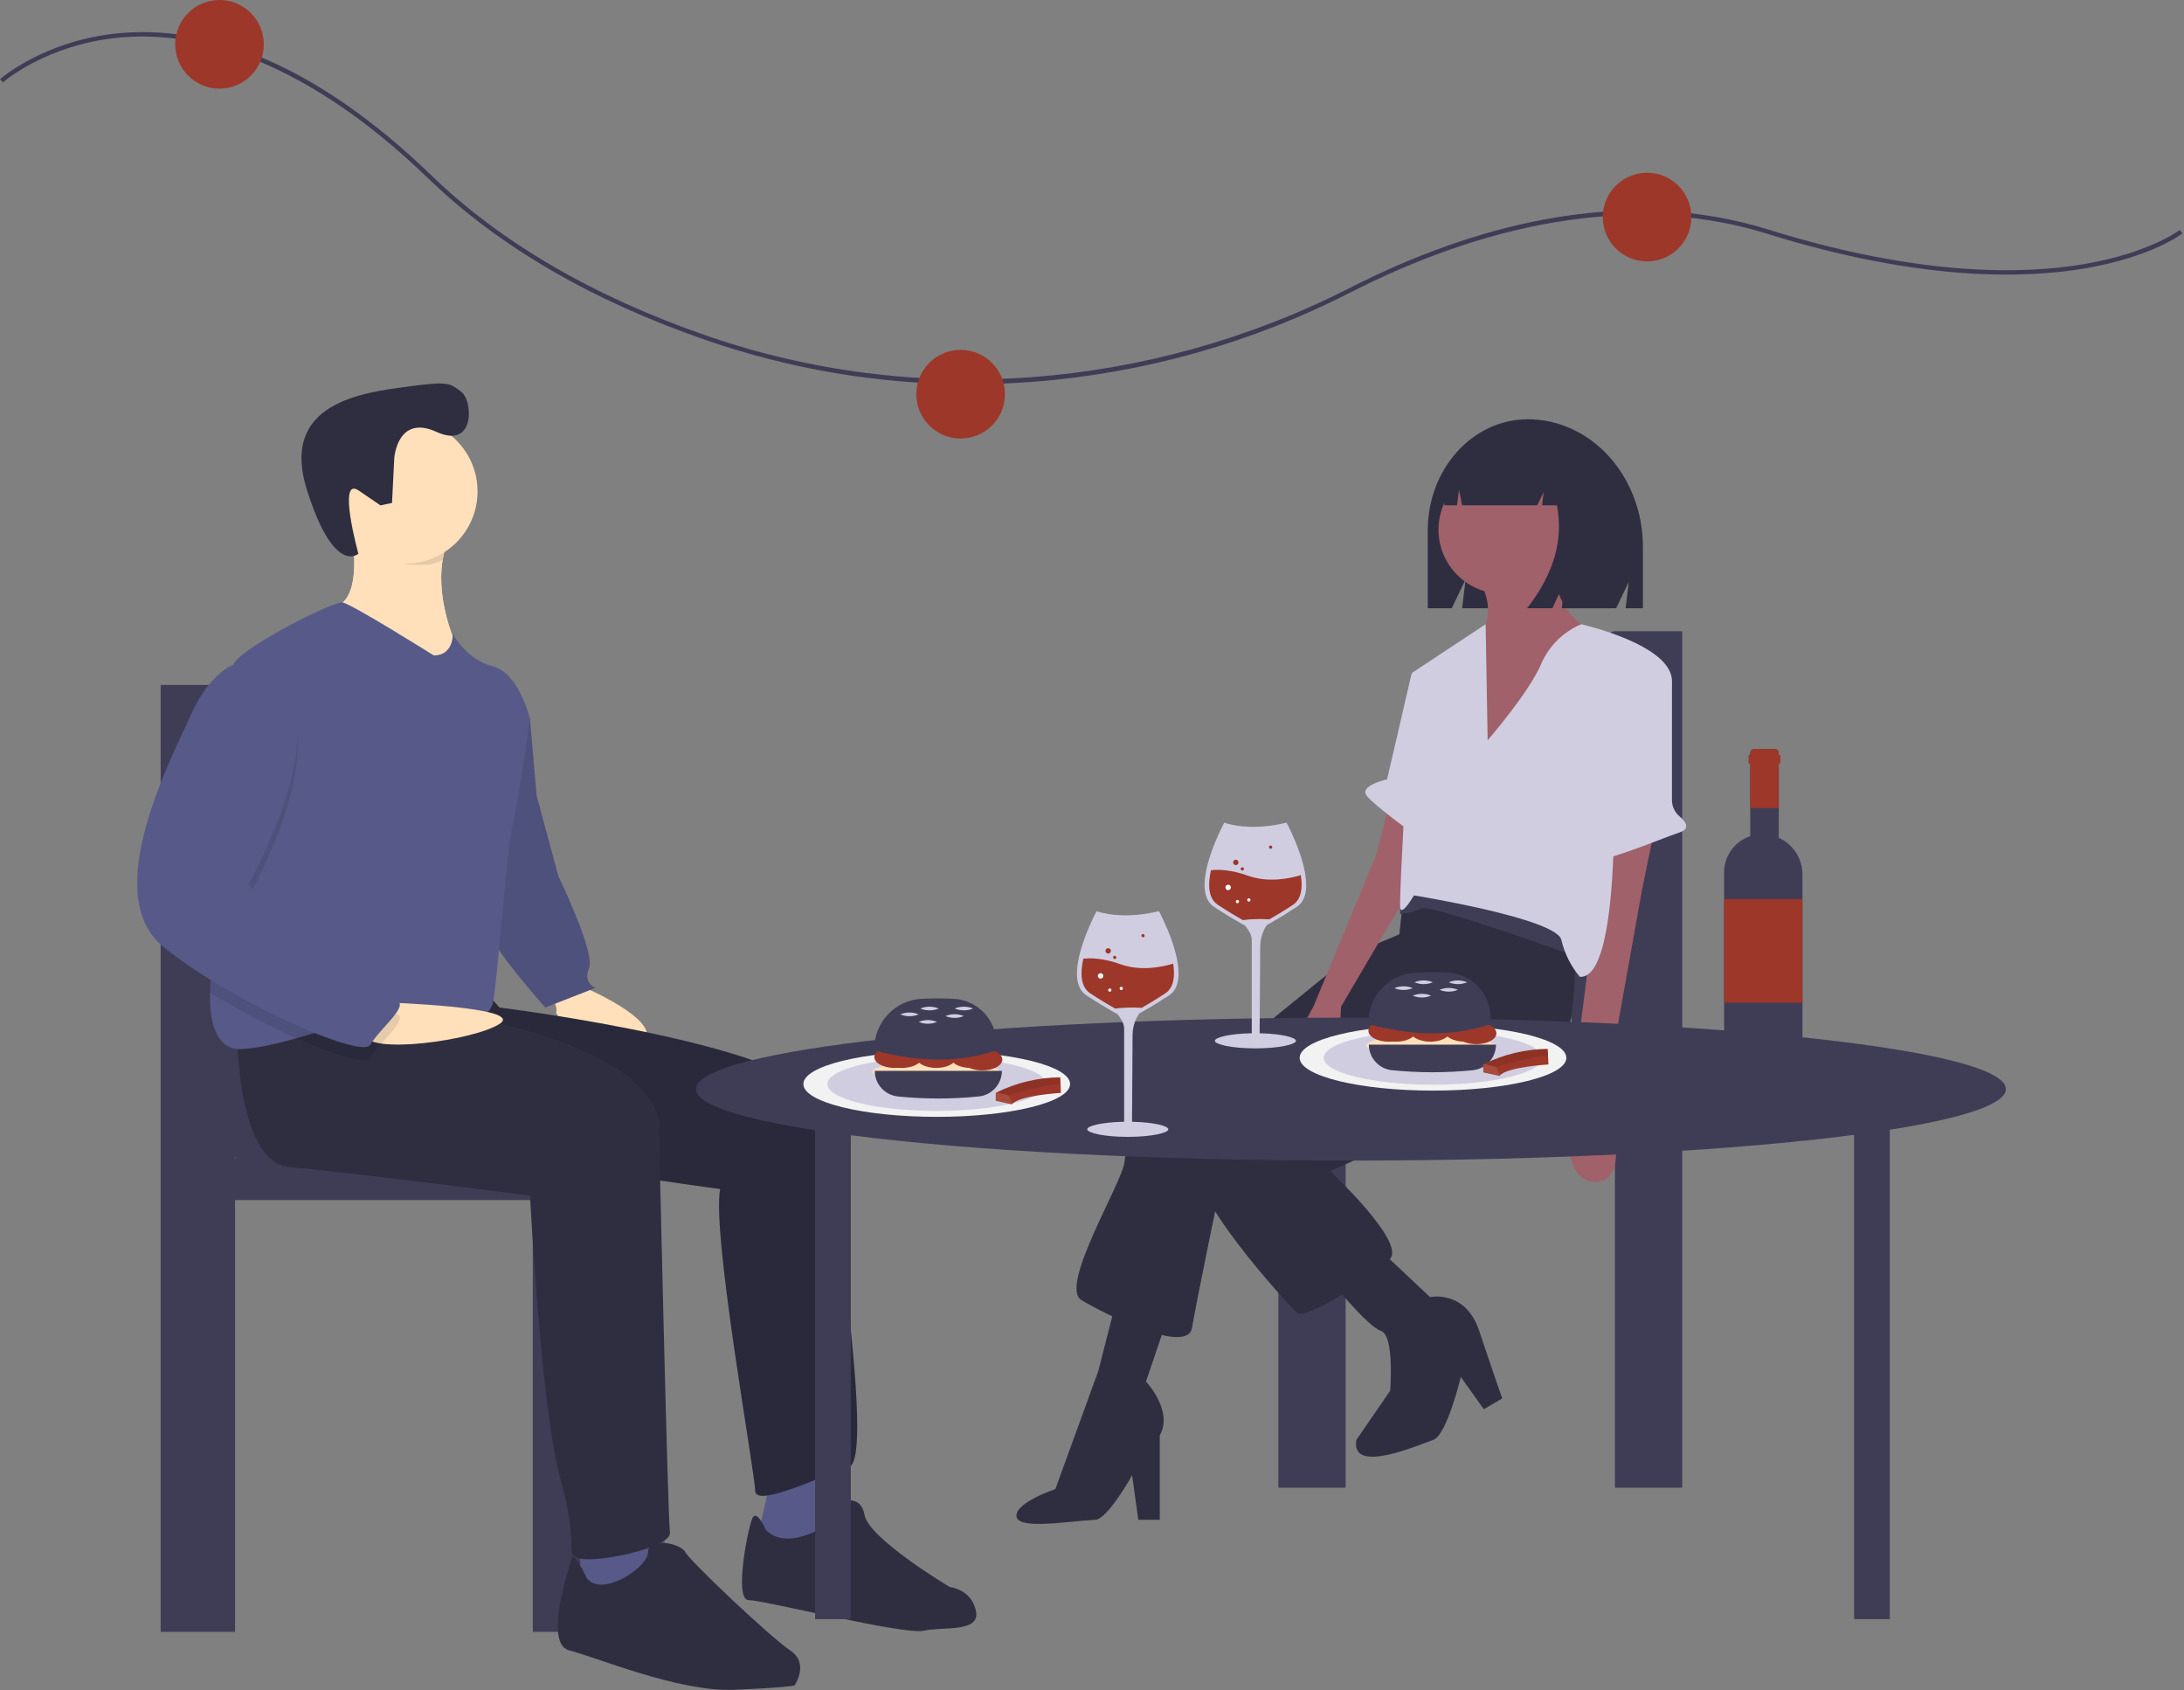 <svg width="999" height="773" viewBox="0 0 999 773" fill="none" xmlns="http://www.w3.org/2000/svg">
<rect x="0" y="0" width="999" height="773" fill="#808080" stroke="none"/>
<g clip-path="url(#clip0_150_740)">
<path d="M443.438 175.718C402.348 175.75 361.543 168.901 322.715 155.454C270.663 137.457 228.021 112.633 195.973 81.672C135.352 23.106 85.652 14.28 54.64 17.186C21.069 20.334 1.529 37.524 1.335 37.697L0 36.209C0.197 36.031 20.141 18.451 54.323 15.207C74.369 13.306 95.331 16.618 116.63 25.054C143.19 35.574 170.353 54.139 197.363 80.234C229.199 110.991 271.594 135.663 323.369 153.563C418.416 186.424 525.538 178.468 617.268 131.734C647.639 116.259 677.656 105.697 706.485 100.34C742.839 93.583 777.315 95.151 808.965 104.998C878.514 126.635 926.019 125.488 953.623 120.717C983.407 115.569 996.921 105.267 997.054 105.163L998.282 106.742C997.723 107.177 984.236 117.456 953.963 122.688C926.141 127.498 878.296 128.663 808.371 106.907C737.57 84.883 665.862 109.219 618.176 133.515C572.837 156.737 523.33 170.704 472.539 174.6C462.804 175.345 453.103 175.718 443.438 175.718Z" fill="#3F3D56"/>
<path d="M439.4 200.535C450.594 200.535 459.668 191.461 459.668 180.268C459.668 169.074 450.594 160 439.4 160C428.206 160 419.132 169.074 419.132 180.268C419.132 191.461 428.206 200.535 439.4 200.535Z" fill="#9D3729"/>
<path d="M753.4 119.535C764.594 119.535 773.668 110.461 773.668 99.268C773.668 88.074 764.594 79 753.4 79C742.207 79 733.132 88.074 733.132 99.268C733.132 110.461 742.207 119.535 753.4 119.535Z" fill="#9D3729"/>
<path d="M100.4 40.535C111.594 40.535 120.668 31.461 120.668 20.268C120.668 9.074 111.594 0 100.4 0C89.207 0 80.133 9.074 80.133 20.268C80.133 31.461 89.207 40.535 100.4 40.535Z" fill="#9D3729"/>
<path d="M584.744 484.482V680.309H615.534V501.725H738.696V680.309H769.486V288.655H738.696C728.493 288.655 712.832 341.794 712.832 395.19C712.832 435.438 717.532 469.93 724.216 484.482H584.744ZM738.696 484.482H738.396C738.497 484.263 738.596 484.032 738.696 483.804V484.482Z" fill="#3F3D56"/>
<path d="M698.845 191.728C673.571 191.728 653.083 214.466 653.083 242.515V278.15H664.042L670.388 264.947L668.801 278.15H739.248L745.016 266.147L743.574 278.15H751.506V250.17C751.506 217.894 727.929 191.728 698.845 191.728Z" fill="#2F2E41"/>
<path d="M646.409 424.554L618.312 436.496L520.672 515.872C517.082 520.284 514.881 525.662 514.35 531.326C513.647 540.457 484.145 588.224 494.681 594.546C505.218 600.868 543.15 619.834 545.257 607.19C547.365 594.546 558.604 540.457 558.604 540.457L652.731 456.164L646.409 424.554Z" fill="#2F2E41"/>
<path d="M536.126 596.653L524.184 631.775C524.184 631.775 536.828 645.122 530.506 656.361V694.995H520.672L517.862 674.624C517.862 674.624 506.661 694.738 501.004 694.995C489.144 695.535 465.658 699.753 464.955 693.431C464.253 687.109 482.74 680.946 482.74 680.946L502.409 626.858L510.838 593.843L536.126 596.653Z" fill="#2F2E41"/>
<path d="M719.464 415.422C719.464 415.422 725.786 477.237 707.522 488.477C689.259 499.716 608.478 535.54 608.478 535.54C608.478 535.54 642.898 567.853 635.873 575.58C628.849 583.307 597.239 604.38 593.024 600.165C588.809 595.951 541.746 545.375 547.365 529.218C552.985 513.062 630.956 460.379 630.956 460.379L640.088 427.364L642.897 400.671L672.4 381.705L719.464 415.422Z" fill="#2F2E41"/>
<path d="M687.281 271.501C703.454 271.501 716.565 258.391 716.565 242.218C716.565 226.045 703.454 212.934 687.281 212.934C671.108 212.934 657.998 226.045 657.998 242.218C657.998 258.391 671.108 271.501 687.281 271.501Z" fill="#A0616A"/>
<path d="M709.98 254.212C709.98 254.212 708.576 280.905 730.351 289.334C752.127 297.763 676.263 352.554 676.263 352.554V291.441C676.263 291.441 686.097 280.904 676.263 264.748L709.98 254.212Z" fill="#A0616A"/>
<path d="M756.693 379.598L751.074 406.993L734.215 501.121C734.215 501.121 748.264 541.16 729.298 540.457C710.332 539.755 719.464 496.906 719.464 496.906L729.298 418.935V388.73L756.693 379.598Z" fill="#A0616A"/>
<path d="M635.873 366.251L629.551 390.837L600.751 460.379C600.751 460.379 581.082 493.394 597.239 492.691C613.395 491.989 613.395 460.379 613.395 460.379L646.41 404.183V372.573L635.873 366.251Z" fill="#A0616A"/>
<path d="M630.956 571.365L654.136 593.141C654.136 593.141 670.293 589.629 676.615 608.594C682.937 627.56 687.151 639.502 687.151 639.502L678.722 644.419L668.185 629.668C668.185 629.668 661.863 656.361 655.541 658.468C649.219 660.575 617.609 674.624 620.419 658.468L635.873 635.99C635.873 635.99 637.98 610.702 631.658 608.594C625.336 606.487 608.478 585.414 608.478 585.414L630.956 571.365Z" fill="#2F2E41"/>
<path d="M720.577 437.198C720.577 437.198 654.547 413.315 650.333 415.422C647.195 416.808 643.854 417.676 640.438 417.99L640.498 408.398C640.498 408.398 662.274 400.671 674.216 405.588C686.157 410.505 722.684 432.281 722.684 432.281L720.577 437.198Z" fill="#3F3D56"/>
<path d="M680.478 338.505C680.478 338.505 699.444 316.729 705.064 303.383C708.619 295.292 715.145 288.874 723.295 285.456C723.295 285.456 765.474 294.953 764.771 311.812C764.069 328.671 738.078 354.661 738.078 354.661C738.078 354.661 741.591 448.086 722.625 446.681C718.534 441.799 715.647 436.025 714.195 429.823C712.088 419.988 646.761 409.452 646.761 409.452C646.761 409.452 641.141 419.286 640.439 415.071C639.736 410.857 646.058 307.597 646.058 307.597L679.556 285.456L680.478 338.505Z" fill="#D0CDE1"/>
<path d="M759.36 305.026L759.831 305.29C761.332 306.133 762.582 307.36 763.451 308.845C764.321 310.331 764.779 312.021 764.779 313.743L764.772 365.873C764.777 367.29 765.091 368.689 765.691 369.973C766.291 371.257 767.163 372.394 768.247 373.307C770.953 375.609 773.462 378.925 768.284 380.651C759.854 383.461 726.839 397.51 726.137 392.593C725.434 387.676 724.03 382.056 726.137 382.056C727.787 382.056 737.616 331.685 745.515 310.149C745.997 308.83 746.76 307.632 747.751 306.638C748.742 305.643 749.937 304.876 751.254 304.388C752.571 303.901 753.978 303.706 755.377 303.816C756.777 303.926 758.136 304.339 759.36 305.026Z" fill="#D0CDE1"/>
<path d="M655.541 305.139L645.707 307.949L634.468 356.417C634.468 356.417 621.121 359.227 625.336 364.144C629.551 369.061 647.112 381.705 647.112 381.705L655.541 305.139Z" fill="#D0CDE1"/>
<path d="M711.855 205.718C709.653 202.761 706.799 200.351 703.515 198.675C700.231 196.999 696.605 196.103 692.918 196.055H692.019C674.697 196.055 660.654 211.73 660.654 231.066L666.458 231.066L667.396 223.931L668.77 231.066H703.196L706.08 225.03L705.359 231.066H712.131C715.292 246.761 710.751 262.456 698.509 278.15H710.046L715.814 266.078L714.372 278.15H736.364L740.69 250.383C740.69 229.587 728.607 211.953 711.855 205.718Z" fill="#2F2E41"/>
<path d="M123.535 529.728C130.925 513.639 136.122 475.501 136.122 431.001C136.122 371.963 118.806 313.209 107.525 313.209H73.481V746.248H107.525V548.793H243.701V746.248H277.745V529.728H123.535ZM107.525 528.979C107.635 529.231 107.745 529.486 107.856 529.728H107.525V528.979Z" fill="#3F3D56"/>
<path d="M265.433 450.728C265.433 450.728 306.433 467.728 293.433 477.728C280.433 487.728 253.433 465.728 254.433 462.728C255.433 459.728 250.433 452.728 250.433 452.728L265.433 450.728Z" fill="#FFE0BB"/>
<path d="M229.433 316.728L242.433 328.728L245.433 363.728L255.433 400.728C255.433 400.728 272.433 435.728 269.433 442.728C266.433 449.728 272.433 451.728 272.433 451.728L249.433 460.728C249.433 460.728 224.433 432.728 224.433 426.728C224.433 420.728 229.433 316.728 229.433 316.728Z" fill="#575A88"/>
<path opacity="0.1" d="M229.433 316.728L242.433 328.728L245.433 363.728L255.433 400.728C255.433 400.728 272.433 435.728 269.433 442.728C266.433 449.728 272.433 451.728 272.433 451.728L249.433 460.728C249.433 460.728 224.433 432.728 224.433 426.728C224.433 420.728 229.433 316.728 229.433 316.728Z" fill="black"/>
<path d="M352.433 676.728C352.433 676.728 347.433 699.728 346.433 701.728C345.433 703.728 365.433 710.728 365.433 710.728L389.433 693.728C389.433 693.728 379.433 671.728 379.433 667.728L352.433 676.728Z" fill="#575A88"/>
<path d="M221.433 452.728L228.433 460.728C228.433 460.728 373.433 478.728 376.433 506.728C379.433 534.728 400.433 666.728 388.433 670.728C376.433 674.728 345.433 689.728 345.433 681.728C345.433 673.728 325.433 563.728 329.433 543.728C329.433 543.728 156.433 521.728 152.433 496.728C148.433 471.728 156.433 460.728 156.433 460.728L221.433 452.728Z" fill="#2F2E41"/>
<path opacity="0.1" d="M221.433 452.728L228.433 460.728C228.433 460.728 373.433 478.728 376.433 506.728C379.433 534.728 400.433 666.728 388.433 670.728C376.433 674.728 345.433 689.728 345.433 681.728C345.433 673.728 325.433 563.728 329.433 543.728C329.433 543.728 156.433 521.728 152.433 496.728C148.433 471.728 156.433 460.728 156.433 460.728L221.433 452.728Z" fill="black"/>
<path d="M350.433 699.728C350.433 699.728 346.433 690.728 344.433 693.728C342.433 696.728 335.433 731.728 342.433 731.728C349.433 731.728 413.433 747.728 422.433 745.728C431.433 743.728 448.433 746.728 446.433 736.728C444.433 726.728 434.433 725.728 434.433 725.728C434.433 725.728 397.433 703.728 395.433 692.728C393.433 681.728 382.433 687.728 382.433 687.728V694.728C382.433 694.728 361.433 710.728 350.433 699.728Z" fill="#2F2E41"/>
<path d="M160.433 240.728C160.433 240.728 167.433 274.728 152.433 277.728C137.433 280.728 171.433 300.728 171.433 300.728L193.433 312.728L209.433 296.728C209.433 296.728 194.933 267.228 205.933 245.228C216.933 223.228 160.433 240.728 160.433 240.728Z" fill="#FFE0BB"/>
<path d="M209.433 296.728L193.433 312.728L171.433 300.728C171.433 300.728 137.433 280.728 152.433 277.728C162.083 275.798 162.623 261.038 161.793 250.758C161.522 247.393 161.068 244.045 160.433 240.728C160.433 240.728 216.933 223.228 205.933 245.228C204.262 248.626 203.103 252.252 202.493 255.988C199.123 275.758 209.433 296.728 209.433 296.728Z" fill="#FFE0BB"/>
<path d="M265.433 705.728V728.728H303.433L306.433 719.728L302.433 695.728L265.433 705.728Z" fill="#575A88"/>
<path d="M108.433 472.728C108.433 472.728 108.433 531.728 132.433 533.728C156.433 535.728 242.433 546.728 242.433 546.728C242.433 546.728 247.433 644.728 256.433 676.728C265.433 708.728 257.433 710.728 265.433 712.728C273.433 714.728 307.433 707.728 306.433 700.728C305.433 693.728 301.433 516.728 301.433 516.728C301.433 516.728 310.433 478.728 190.433 460.728L108.433 472.728Z" fill="#2F2E41"/>
<path d="M268.433 721.728C268.433 721.728 262.433 708.728 261.433 712.728C260.433 716.728 248.433 751.728 260.433 754.728C272.433 757.728 310.433 773.728 335.433 772.728C360.433 771.728 363.433 770.728 363.433 770.728C363.433 770.728 370.433 760.728 361.433 754.728C352.433 748.728 315.433 713.728 313.433 709.728C311.433 705.728 296.433 702.728 296.433 709.728C296.433 716.728 275.433 730.728 268.433 721.728Z" fill="#2F2E41"/>
<path opacity="0.1" d="M205.933 245.228C204.262 248.626 203.103 252.252 202.493 255.988C197.513 258.998 194.183 258.228 187.933 258.228C178.663 258.228 174.923 246.378 168.933 240.228C168.463 234.518 160.433 240.728 160.433 240.728C160.433 240.728 216.933 223.228 205.933 245.228Z" fill="black"/>
<path d="M185.433 257.728C203.659 257.728 218.433 242.954 218.433 224.728C218.433 206.503 203.659 191.728 185.433 191.728C167.208 191.728 152.433 206.503 152.433 224.728C152.433 242.954 167.208 257.728 185.433 257.728Z" fill="#FFE0BB"/>
<path d="M242.433 328.728C242.433 328.728 237.433 364.728 234.433 377.728C231.433 390.728 227.433 450.728 225.433 458.728C223.433 466.728 211.433 468.728 187.433 465.728C185.927 465.539 184.411 465.425 182.893 465.388C168.113 464.918 151.203 470.448 135.553 474.788C126.553 477.288 117.963 479.388 110.433 479.728C99.033 480.248 95.693 467.608 96.083 453.928C96.453 441.198 100.063 427.548 103.433 422.728C109.503 414.048 103.533 336.118 105.773 310.418V310.408C106.113 306.488 106.643 303.788 107.433 302.728C113.433 294.728 152.433 274.728 156.803 275.538C161.163 276.348 198.433 299.728 198.433 299.728C207.433 299.728 207.143 289.968 207.143 289.968C207.143 289.968 213.433 301.728 225.433 304.728C237.433 307.728 242.433 328.728 242.433 328.728Z" fill="#575A88"/>
<path d="M175.586 458.371C175.586 458.371 240.002 460.422 228.718 468.075C217.433 475.728 167.433 482.728 166.433 472.728C165.433 462.728 175.586 458.371 175.586 458.371Z" fill="#FFE0BB"/>
<path opacity="0.1" d="M182.893 465.388C183.103 469.228 172.773 477.878 169.433 483.728C167.583 486.968 153.263 482.698 135.553 474.788C121.963 468.688 108.779 461.721 96.083 453.928C96.453 441.198 100.063 427.548 103.433 422.728C109.503 414.048 103.533 336.118 105.773 310.418V310.408C106.307 310.137 106.862 309.91 107.433 309.728H119.433C160.433 328.728 113.433 410.728 113.433 410.728C113.433 410.728 175.433 461.728 181.433 463.728C181.827 463.803 182.184 464.007 182.449 464.307C182.713 464.608 182.87 464.989 182.893 465.388Z" fill="black"/>
<path d="M119.433 303.728H107.433C107.433 303.728 96.433 306.728 87.433 326.728C78.433 346.728 45.433 408.728 74.433 432.728C103.433 456.728 165.433 484.728 169.433 477.728C173.433 470.728 187.433 459.728 181.433 457.728C175.433 455.728 113.433 404.728 113.433 404.728C113.433 404.728 160.433 322.728 119.433 303.728Z" fill="#575A88"/>
<path d="M180.356 209.373C180.356 209.373 181.805 189.325 199.67 197.499C217.536 205.674 216.37 183.143 210.971 179.161C205.572 175.18 205.743 174.194 185.997 176.858C166.251 179.522 127.916 184.036 140.311 223.739C152.707 263.442 163.933 253.228 163.933 253.228C163.933 253.228 154.08 217.501 164.064 224.307L174.047 231.114L179.316 229.998L180.356 209.373Z" fill="#2F2E41"/>
<path d="M917.535 498.046C917.535 479.996 783.406 465.364 617.949 465.364C452.492 465.364 318.362 479.996 318.362 498.046C318.362 505.042 338.521 511.523 372.833 516.839V740.439H389.174V519.145C444.128 526.229 526.216 530.728 617.949 530.728C710.44 530.728 793.131 526.155 848.086 518.969V740.439H864.427V516.625C897.905 511.349 917.535 504.948 917.535 498.046Z" fill="#3F3D56"/>
<path d="M655.481 498.728C689.17 498.728 716.481 492.013 716.481 483.728C716.481 475.444 689.17 468.728 655.481 468.728C621.792 468.728 594.481 475.444 594.481 483.728C594.481 492.013 621.792 498.728 655.481 498.728Z" fill="#F2F2F2"/>
<path d="M655.481 496.023C683.095 496.023 705.481 490.519 705.481 483.728C705.481 476.938 683.095 471.433 655.481 471.433C627.867 471.433 605.481 476.938 605.481 483.728C605.481 490.519 627.867 496.023 655.481 496.023Z" fill="#D0CDE1"/>
<path d="M428.481 510.728C462.17 510.728 489.481 504.013 489.481 495.728C489.481 487.444 462.17 480.728 428.481 480.728C394.792 480.728 367.481 487.444 367.481 495.728C367.481 504.013 394.792 510.728 428.481 510.728Z" fill="#F2F2F2"/>
<path d="M428.481 508.023C456.095 508.023 478.481 502.519 478.481 495.728C478.481 488.938 456.095 483.433 428.481 483.433C400.867 483.433 378.481 488.938 378.481 495.728C378.481 502.519 400.867 508.023 428.481 508.023Z" fill="#D0CDE1"/>
<path d="M654.061 482.669C670.122 482.669 683.142 480.613 683.142 478.078C683.142 475.542 670.122 473.486 654.061 473.486C638.001 473.486 624.981 475.542 624.981 478.078C624.981 480.613 638.001 482.669 654.061 482.669Z" fill="#FFE0BB"/>
<path d="M638.565 476.356C643.636 476.356 647.748 474.129 647.748 471.381C647.748 468.634 643.636 466.407 638.565 466.407C633.493 466.407 629.381 468.634 629.381 471.381C629.381 474.129 633.493 476.356 638.565 476.356Z" fill="#9D3729"/>
<path d="M635.121 476.356C640.193 476.356 644.304 474.129 644.304 471.381C644.304 468.634 640.193 466.407 635.121 466.407C630.049 466.407 625.938 468.634 625.938 471.381C625.938 474.129 630.049 476.356 635.121 476.356Z" fill="#9D3729"/>
<path d="M675.298 477.504C680.369 477.504 684.481 475.277 684.481 472.529C684.481 469.782 680.369 467.555 675.298 467.555C670.226 467.555 666.114 469.782 666.114 472.529C666.114 475.277 670.226 477.504 675.298 477.504Z" fill="#9D3729"/>
<path d="M654.253 476.356C659.324 476.356 663.436 474.129 663.436 471.381C663.436 468.634 659.324 466.407 654.253 466.407C649.181 466.407 645.069 468.634 645.069 471.381C645.069 474.129 649.181 476.356 654.253 476.356Z" fill="#9D3729"/>
<path d="M669.941 476.356C675.013 476.356 679.124 474.129 679.124 471.381C679.124 468.634 675.013 466.407 669.941 466.407C664.869 466.407 660.758 468.634 660.758 471.381C660.758 474.129 664.869 476.356 669.941 476.356Z" fill="#9D3729"/>
<path d="M681.802 468.32C665.206 473.952 646.584 473.952 625.938 468.32V467.545C625.934 461.69 628.181 456.057 632.215 451.813C636.248 447.568 641.759 445.036 647.607 444.741C652.529 444.493 657.46 444.499 662.381 444.76C667.643 445.066 672.587 447.376 676.199 451.213C679.81 455.051 681.816 460.126 681.802 465.397V468.32Z" fill="#3F3D56"/>
<path d="M673.654 489.406C661.389 490.645 649.03 490.645 636.764 489.406C633.855 489.121 631.155 487.764 629.19 485.6C627.224 483.436 626.133 480.618 626.129 477.695H684.29C684.285 480.618 683.194 483.436 681.229 485.6C679.263 487.764 676.564 489.121 673.654 489.406Z" fill="#3F3D56"/>
<path d="M646.217 451.867C644.884 452.423 643.453 452.709 642.008 452.709C640.563 452.709 639.133 452.423 637.799 451.867C639.133 451.311 640.563 451.025 642.008 451.025C643.453 451.025 644.884 451.311 646.217 451.867Z" fill="#D0CDE1"/>
<path d="M654.635 455.311C653.302 455.866 651.871 456.152 650.426 456.152C648.982 456.152 647.551 455.866 646.217 455.311C647.551 454.755 648.982 454.469 650.426 454.469C651.871 454.469 653.302 454.755 654.635 455.311Z" fill="#D0CDE1"/>
<path d="M655.401 449.188C654.067 449.744 652.637 450.03 651.192 450.03C649.747 450.03 648.317 449.744 646.983 449.188C648.317 448.633 649.747 448.347 651.192 448.347C652.637 448.347 654.067 448.633 655.401 449.188Z" fill="#D0CDE1"/>
<path d="M671.089 449.188C669.755 449.744 668.325 450.03 666.88 450.03C665.435 450.03 664.005 449.744 662.671 449.188C664.005 448.633 665.435 448.347 666.88 448.347C668.325 448.347 669.755 448.633 671.089 449.188Z" fill="#D0CDE1"/>
<path d="M666.88 452.632C665.546 453.188 664.116 453.474 662.671 453.474C661.226 453.474 659.796 453.188 658.462 452.632C659.796 452.077 661.226 451.79 662.671 451.79C664.116 451.79 665.546 452.077 666.88 452.632Z" fill="#D0CDE1"/>
<path d="M428.061 494.669C444.122 494.669 457.142 492.613 457.142 490.078C457.142 487.542 444.122 485.486 428.061 485.486C412.001 485.486 398.981 487.542 398.981 490.078C398.981 492.613 412.001 494.669 428.061 494.669Z" fill="#FFE0BB"/>
<path d="M412.565 488.356C417.636 488.356 421.748 486.129 421.748 483.381C421.748 480.634 417.636 478.407 412.565 478.407C407.493 478.407 403.381 480.634 403.381 483.381C403.381 486.129 407.493 488.356 412.565 488.356Z" fill="#9D3729"/>
<path d="M409.121 488.356C414.193 488.356 418.304 486.129 418.304 483.381C418.304 480.634 414.193 478.407 409.121 478.407C404.049 478.407 399.938 480.634 399.938 483.381C399.938 486.129 404.049 488.356 409.121 488.356Z" fill="#9D3729"/>
<path d="M449.298 489.504C454.37 489.504 458.481 487.277 458.481 484.529C458.481 481.782 454.37 479.555 449.298 479.555C444.226 479.555 440.115 481.782 440.115 484.529C440.115 487.277 444.226 489.504 449.298 489.504Z" fill="#9D3729"/>
<path d="M428.253 488.356C433.324 488.356 437.436 486.129 437.436 483.381C437.436 480.634 433.324 478.407 428.253 478.407C423.181 478.407 419.069 480.634 419.069 483.381C419.069 486.129 423.181 488.356 428.253 488.356Z" fill="#9D3729"/>
<path d="M443.941 488.356C449.013 488.356 453.124 486.129 453.124 483.381C453.124 480.634 449.013 478.407 443.941 478.407C438.869 478.407 434.758 480.634 434.758 483.381C434.758 486.129 438.869 488.356 443.941 488.356Z" fill="#9D3729"/>
<path d="M455.802 480.32C439.206 485.952 420.584 485.952 399.938 480.32V479.545C399.934 473.69 402.181 468.057 406.215 463.813C410.248 459.568 415.759 457.036 421.607 456.741C426.529 456.493 431.46 456.499 436.381 456.76C441.643 457.066 446.587 459.376 450.199 463.213C453.81 467.051 455.816 472.126 455.802 477.397V480.32Z" fill="#3F3D56"/>
<path d="M447.654 501.406C435.389 502.645 423.03 502.645 410.764 501.406C407.855 501.121 405.155 499.764 403.19 497.6C401.224 495.436 400.133 492.618 400.129 489.695H458.29C458.285 492.618 457.194 495.436 455.229 497.6C453.263 499.764 450.564 501.121 447.654 501.406Z" fill="#3F3D56"/>
<path d="M420.217 463.867C418.884 464.423 417.453 464.709 416.008 464.709C414.563 464.709 413.133 464.423 411.799 463.867C413.133 463.311 414.563 463.025 416.008 463.025C417.453 463.025 418.884 463.311 420.217 463.867Z" fill="#D0CDE1"/>
<path d="M428.635 467.311C427.302 467.866 425.871 468.152 424.426 468.152C422.982 468.152 421.551 467.866 420.217 467.311C421.551 466.755 422.982 466.469 424.426 466.469C425.871 466.469 427.302 466.755 428.635 467.311Z" fill="#D0CDE1"/>
<path d="M429.401 461.188C428.067 461.744 426.637 462.03 425.192 462.03C423.747 462.03 422.317 461.744 420.983 461.188C422.317 460.633 423.747 460.347 425.192 460.347C426.637 460.347 428.067 460.633 429.401 461.188Z" fill="#D0CDE1"/>
<path d="M445.089 461.188C443.755 461.744 442.325 462.03 440.88 462.03C439.435 462.03 438.005 461.744 436.671 461.188C438.005 460.633 439.435 460.347 440.88 460.347C442.325 460.347 443.755 460.633 445.089 461.188Z" fill="#D0CDE1"/>
<path d="M440.88 464.632C439.546 465.188 438.116 465.474 436.671 465.474C435.226 465.474 433.796 465.188 432.462 464.632C433.796 464.077 435.226 463.79 436.671 463.79C438.116 463.79 439.546 464.077 440.88 464.632Z" fill="#D0CDE1"/>
<path d="M707.958 479.664L708.099 482.761L708.278 486.779C708.278 486.779 689.826 487.822 686.109 491.75C686.023 491.834 685.944 491.925 685.872 492.022L678.481 490.404L678.463 486.763C678.463 486.763 678.565 486.707 678.763 486.6C678.808 486.576 678.865 486.546 678.922 486.516C687.966 482.088 697.889 479.746 707.958 479.664Z" fill="#9D3729"/>
<path opacity="0.1" d="M707.958 479.664L708.098 482.761C699.916 483.014 684.431 487.892 684.431 487.892L678.763 486.6C687.846 482.113 697.827 479.742 707.958 479.664Z" fill="black"/>
<path opacity="0.1" d="M678.922 486.516L684.432 487.892L686.109 491.75C686.023 491.834 685.944 491.925 685.872 492.022L678.481 490.404L678.463 486.763C678.463 486.763 678.565 486.707 678.763 486.6C678.808 486.576 678.865 486.546 678.922 486.516Z" fill="white"/>
<path d="M484.958 492.664L485.099 495.761L485.278 499.779C485.278 499.779 466.826 500.822 463.109 504.75C463.023 504.834 462.944 504.925 462.872 505.022L455.481 503.404L455.463 499.763C455.463 499.763 455.565 499.707 455.763 499.6C455.808 499.576 455.865 499.546 455.922 499.516C464.966 495.088 474.889 492.746 484.958 492.664Z" fill="#9D3729"/>
<path opacity="0.1" d="M484.958 492.664L485.098 495.761C476.916 496.014 461.431 500.892 461.431 500.892L455.763 499.6C464.846 495.113 474.827 492.742 484.958 492.664Z" fill="black"/>
<path opacity="0.1" d="M455.922 499.516L461.432 500.892L463.109 504.75C463.023 504.834 462.944 504.925 462.872 505.022L455.481 503.404L455.463 499.763C455.463 499.763 455.565 499.707 455.763 499.6C455.808 499.576 455.865 499.546 455.922 499.516Z" fill="white"/>
<path d="M819.087 386.884C817.513 385.311 815.667 384.036 813.639 383.12V344.264C813.639 343.808 813.458 343.371 813.136 343.049C812.814 342.727 812.377 342.546 811.921 342.546H802.302C801.847 342.546 801.41 342.727 801.087 343.049C800.765 343.371 800.584 343.808 800.584 344.264V382.375C797.107 383.528 794.081 385.747 791.937 388.717C789.792 391.687 788.637 395.257 788.636 398.921V482.273C788.636 483.276 788.833 484.269 789.217 485.196C789.601 486.122 790.164 486.964 790.873 487.674C791.582 488.383 792.424 488.945 793.351 489.329C794.278 489.713 795.271 489.911 796.274 489.911H816.878C818.895 489.911 820.829 489.11 822.254 487.684C823.68 486.258 824.481 484.324 824.481 482.308V399.903C824.484 397.485 824.009 395.089 823.083 392.855C822.158 390.621 820.799 388.591 819.087 386.884Z" fill="#3F3D56"/>
<path d="M824.481 411.139H788.636V458.491H824.481V411.139Z" fill="#9D3729"/>
<path d="M814.413 345.201H813.639V344.264C813.639 343.808 813.458 343.371 813.136 343.049C812.814 342.727 812.377 342.546 811.921 342.546H802.302C801.846 342.546 801.409 342.727 801.087 343.049C800.765 343.371 800.584 343.808 800.584 344.264V345.201H799.81V349.184H800.584V369.541H813.639V349.184H814.413V345.201Z" fill="#9D3729"/>
<path d="M532.075 420.61C531.127 418.585 530.378 417.153 530.116 416.66C514.026 420.631 503.29 417.276 501.598 416.682C500.77 418.246 495.601 428.239 493.512 437.821C491.625 446.463 492.72 452.257 496.768 455.041L496.888 455.126L496.914 455.144C501.382 458.088 505.644 460.695 509.58 462.892C510.11 463.188 510.611 463.462 511.08 463.715L511.13 463.743L511.166 463.788C511.706 464.468 512.209 465.178 512.673 465.914C513.543 467.13 514.071 468.557 514.201 470.047V512.971L513.93 512.976C503.667 513.186 497.314 514.926 497.314 516.417C497.314 518.054 504.932 519.878 515.862 519.878C526.793 519.878 534.411 518.054 534.411 516.417C534.411 514.948 528.165 513.217 518.076 512.984L517.804 512.978L518.058 473.273C518.064 470.585 518.689 467.934 519.884 465.526C520.088 465.121 520.307 464.727 520.535 464.357C520.718 464.058 520.912 463.767 521.111 463.492L521.148 463.441L521.203 463.411C521.708 463.135 522.245 462.836 522.813 462.514L522.879 462.478C526.605 460.374 530.619 457.907 534.812 455.143C538.555 452.675 539.859 447.688 538.686 440.319C537.568 433.293 534.474 425.723 532.075 420.61Z" fill="#D0CDE1"/>
<path d="M533.036 454.243C528.641 457.141 525.012 459.313 522.236 460.879H522.234C518.185 460.603 514.119 460.717 510.092 461.22C507.247 459.632 503.409 457.355 498.688 454.243C498.643 454.213 498.598 454.184 498.553 454.151V454.149C494.222 451.169 494.115 444.86 495.524 438.408C499.108 438.01 504.823 438.184 512.502 440.927C521.594 444.175 531.112 442.338 536.628 440.668C537.534 446.36 536.982 451.642 533.036 454.243Z" fill="#9D3729"/>
<path d="M506.902 436.073C507.589 436.073 508.146 435.516 508.146 434.829C508.146 434.141 507.589 433.584 506.902 433.584C506.214 433.584 505.657 434.141 505.657 434.829C505.657 435.516 506.214 436.073 506.902 436.073Z" fill="#9D3729"/>
<path d="M503.417 447.523C504.104 447.523 504.661 446.966 504.661 446.278C504.661 445.591 504.104 445.034 503.417 445.034C502.73 445.034 502.172 445.591 502.172 446.278C502.172 446.966 502.73 447.523 503.417 447.523Z" fill="white"/>
<path d="M509.888 438.562C510.301 438.562 510.635 438.228 510.635 437.815C510.635 437.403 510.301 437.069 509.888 437.069C509.476 437.069 509.142 437.403 509.142 437.815C509.142 438.228 509.476 438.562 509.888 438.562Z" fill="#9D3729"/>
<path d="M512.875 452.75C513.288 452.75 513.622 452.415 513.622 452.003C513.622 451.591 513.288 451.256 512.875 451.256C512.463 451.256 512.128 451.591 512.128 452.003C512.128 452.415 512.463 452.75 512.875 452.75Z" fill="white"/>
<path d="M507.648 453.497C508.061 453.497 508.395 453.162 508.395 452.75C508.395 452.337 508.061 452.003 507.648 452.003C507.236 452.003 506.901 452.337 506.901 452.75C506.901 453.162 507.236 453.497 507.648 453.497Z" fill="white"/>
<path d="M522.832 428.606C523.244 428.606 523.578 428.272 523.578 427.859C523.578 427.447 523.244 427.113 522.832 427.113C522.419 427.113 522.085 427.447 522.085 427.859C522.085 428.272 522.419 428.606 522.832 428.606Z" fill="#9D3729"/>
<path d="M590.454 380.144C589.505 378.12 588.756 376.687 588.494 376.195C572.404 380.165 561.669 376.81 559.976 376.217C559.148 377.78 553.98 387.774 551.891 397.355C550.004 405.997 551.099 411.791 555.146 414.575L555.266 414.661L555.292 414.678C559.76 417.622 564.022 420.229 567.958 422.427C568.489 422.722 568.989 422.996 569.459 423.25L569.509 423.277L569.544 423.322C570.085 424.003 570.588 424.712 571.051 425.448C571.921 426.664 572.449 428.091 572.58 429.581V472.505L572.309 472.511C562.045 472.72 555.692 474.46 555.692 475.952C555.692 477.588 563.31 479.412 574.241 479.412C585.172 479.412 592.789 477.588 592.789 475.952C592.789 474.482 586.544 472.752 576.455 472.519L576.182 472.512L576.436 432.807C576.442 430.119 577.067 427.468 578.262 425.06C578.466 424.655 578.685 424.262 578.913 423.891C579.096 423.592 579.29 423.301 579.49 423.026L579.526 422.976L579.581 422.946C580.087 422.67 580.623 422.371 581.191 422.048L581.258 422.012C584.983 419.908 588.998 417.441 593.19 414.677C596.934 412.21 598.237 407.222 597.064 399.853C595.947 392.827 592.852 385.257 590.454 380.144Z" fill="#D0CDE1"/>
<path d="M591.415 413.777C587.019 416.675 583.39 418.848 580.615 420.413H580.612C576.564 420.137 572.498 420.251 568.471 420.754C565.626 419.166 561.788 416.889 557.066 413.777C557.021 413.748 556.976 413.718 556.932 413.685V413.683C552.601 410.704 552.494 404.394 553.902 397.942C557.487 397.544 563.201 397.718 570.88 400.461C579.973 403.709 589.491 401.872 595.007 400.202C595.913 405.895 595.36 411.176 591.415 413.777Z" fill="#9D3729"/>
<path d="M565.28 395.607C565.967 395.607 566.525 395.05 566.525 394.363C566.525 393.676 565.967 393.118 565.28 393.118C564.593 393.118 564.036 393.676 564.036 394.363C564.036 395.05 564.593 395.607 565.28 395.607Z" fill="#9D3729"/>
<path d="M561.795 407.057C562.483 407.057 563.04 406.5 563.04 405.813C563.04 405.125 562.483 404.568 561.795 404.568C561.108 404.568 560.551 405.125 560.551 405.813C560.551 406.5 561.108 407.057 561.795 407.057Z" fill="white"/>
<path d="M568.267 398.096C568.679 398.096 569.013 397.762 569.013 397.35C569.013 396.937 568.679 396.603 568.267 396.603C567.854 396.603 567.52 396.937 567.52 397.35C567.52 397.762 567.854 398.096 568.267 398.096Z" fill="#9D3729"/>
<path d="M571.254 412.284C571.666 412.284 572 411.95 572 411.537C572 411.125 571.666 410.791 571.254 410.791C570.841 410.791 570.507 411.125 570.507 411.537C570.507 411.95 570.841 412.284 571.254 412.284Z" fill="white"/>
<path d="M566.026 413.031C566.439 413.031 566.773 412.696 566.773 412.284C566.773 411.872 566.439 411.537 566.026 411.537C565.614 411.537 565.28 411.872 565.28 412.284C565.28 412.696 565.614 413.031 566.026 413.031Z" fill="white"/>
<path d="M581.21 388.14C581.622 388.14 581.957 387.806 581.957 387.394C581.957 386.981 581.622 386.647 581.21 386.647C580.798 386.647 580.463 386.981 580.463 387.394C580.463 387.806 580.798 388.14 581.21 388.14Z" fill="#9D3729"/>
</g>
<defs>
<clipPath id="clip0_150_740">
<rect width="998.282" height="772.773" fill="white"/>
</clipPath>
</defs>
</svg>
